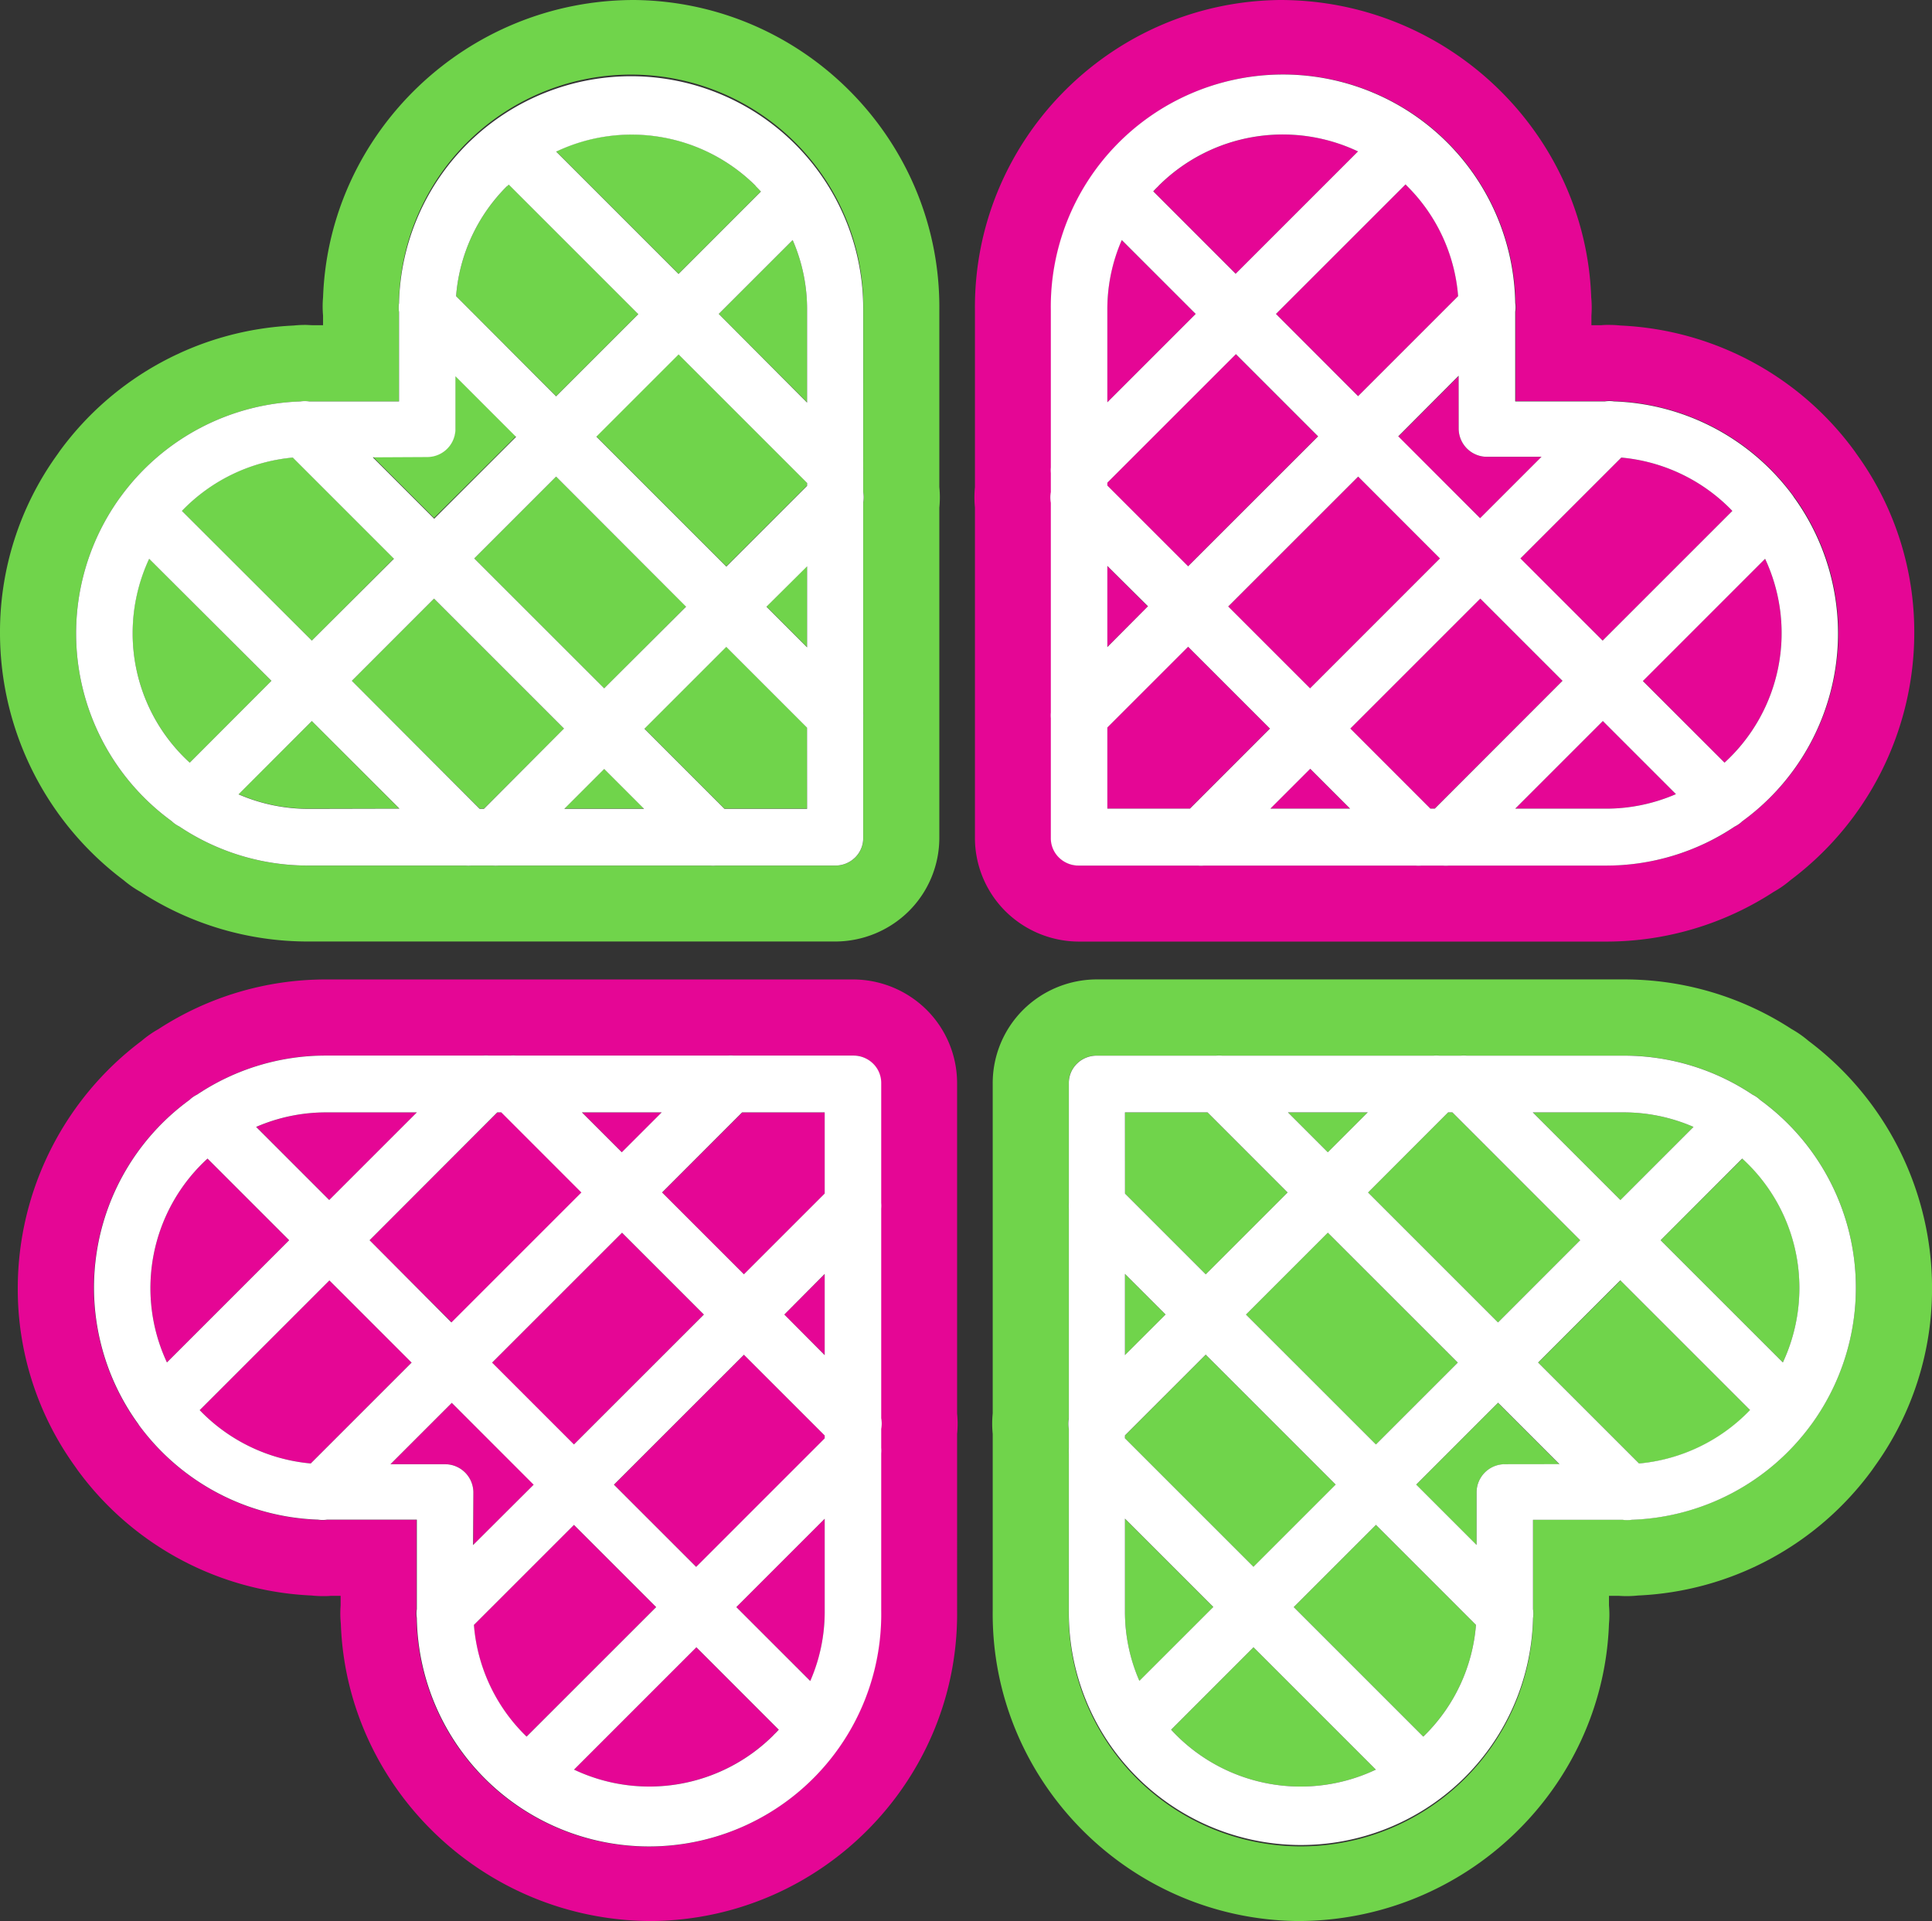 <svg xmlns="http://www.w3.org/2000/svg" width="478.43" height="475.77" viewBox="0 0 478.43 475.77"><rect x="0" y="0" width="478.43" height="475.77" fill="#333333" stroke="none"/><g><path d="M347.11,110.23l24.77-24.77a43.19,43.19,0,0,0-12.62-27.25l-.42-.42L326.75,89.87Z" transform="translate(-10.78 -12.12)" style="fill: #e50695"></path><path d="M288.53,71.57A42.8,42.8,0,0,0,285,88.94v22.81l21.88-21.88Z" transform="translate(-10.78 -12.12)" style="fill: #e50695"></path><path d="M347.09,49.62a43.54,43.54,0,0,0-49.37,8.5c-.46.45-.9.92-1.33,1.39l20.4,20.41Z" transform="translate(-10.78 -12.12)" style="fill: #e50695"></path><rect x="318.4" y="142.04" width="45.51" height="28.67" transform="translate(-21.43 274.92) rotate(-45)" style="fill: #e50695"></rect><path d="M407.65,170.77l32.12-32.12a43.56,43.56,0,0,0-27.5-13.21l-25,25Z" transform="translate(-10.78 -12.12)" style="fill: #e50695"></path><path d="M377.34,140.46l15.2-15.2H379a7,7,0,0,1-7-7v-13l-14.95,15Z" transform="translate(-10.78 -12.12)" style="fill: #e50695"></path><path d="M386,212.39h22.46a43.42,43.42,0,0,0,17.34-3.6l-18.1-18.1Z" transform="translate(-10.78 -12.12)" style="fill: #e50695"></path><polygon points="366.55 148.25 334.37 180.43 354.21 200.27 355.26 200.27 386.91 168.61 366.55 148.25" style="fill: #e50695"></polygon><polygon points="326.37 108.07 306.01 87.71 274.18 119.55 274.18 120.24 294.19 140.25 326.37 108.07" style="fill: #e50695"></polygon><path d="M417.61,180.73,437.83,201a43.47,43.47,0,0,0,10.05-50.49Z" transform="translate(-10.78 -12.12)" style="fill: #e50695"></path><path d="M470.71,124.81l-.75-1.07a76,76,0,0,0-57.88-31,27.25,27.25,0,0,0-2.86-.15c-.63,0-1.27,0-1.91.07h-2.44V90.27a26.13,26.13,0,0,0-.05-4.51c-1.44-40.7-35.44-73.64-77.07-73.64h0c-42.1.44-76,35-75.54,76.91v38.25c0,.9,0,1.79,0,2.68v2.79a25.36,25.36,0,0,0,0,5.08v50.09c0,.89,0,1.77,0,2.67v28.88a25.63,25.63,0,0,0,7.56,18.33A25.93,25.93,0,0,0,278,245.31h28.89c.48,0,.95,0,1.43,0l1.78,0,50.66,0c.47,0,.95,0,1.43,0h8.46l37.88,0A76,76,0,0,0,450,233a25.68,25.68,0,0,0,4.18-2.92A76.62,76.62,0,0,0,484.82,169,75.06,75.06,0,0,0,470.71,124.81ZM442.3,215.49a7.32,7.32,0,0,1-1.89,1.32,57.2,57.2,0,0,1-31.92,9.67H369.64a7.22,7.22,0,0,1-1.47,0h-5.31a7.22,7.22,0,0,1-1.47,0H309a7.22,7.22,0,0,1-1.47,0H278a6.94,6.94,0,0,1-4.9-2,6.71,6.71,0,0,1-2-4.9V190a8.07,8.07,0,0,1,0-1.39V136.61a7.32,7.32,0,0,1,0-2.64v-4.65a8.18,8.18,0,0,1,0-1.4V89a57.49,57.49,0,0,1,115-1.88,6.81,6.81,0,0,1,0,2.16v22.17h22.19a7.32,7.32,0,0,1,2.24,0,57.43,57.43,0,0,1,44.33,23.39l.25.33a57.5,57.5,0,0,1-12.74,80.24Z" transform="translate(-10.78 -12.12)" style="fill: #e50695"></path><polygon points="274.18 140.15 274.18 160.26 284.24 150.21 274.18 140.15" style="fill: #e50695"></polygon><polygon points="314.54 200.27 334.3 200.27 324.42 190.39 314.54 200.27" style="fill: #e50695"></polygon><polygon points="274.18 180.18 274.18 200.27 294.63 200.27 314.46 180.43 294.19 160.16 274.18 180.18" style="fill: #e50695"></polygon><path d="M454.79,134.92a57.43,57.43,0,0,0-44.33-23.39,7.32,7.32,0,0,0-2.24,0H386V89.32a6.81,6.81,0,0,0,0-2.16A57.49,57.49,0,0,0,271,89v38.88a8.18,8.18,0,0,0,0,1.4V134a7.32,7.32,0,0,0,0,2.64v51.95a8.07,8.07,0,0,0,0,1.39v29.61a6.71,6.71,0,0,0,2,4.9,6.94,6.94,0,0,0,4.9,2h29.57a7.22,7.22,0,0,0,1.47,0h52.39a7.22,7.22,0,0,0,1.47,0h5.31a7.22,7.22,0,0,0,1.47,0h38.85a57.2,57.2,0,0,0,31.92-9.67,7.32,7.32,0,0,0,1.89-1.32A57.5,57.5,0,0,0,455,135.25Zm-42.52-9.48a43.56,43.56,0,0,1,27.5,13.21l-32.12,32.12-20.36-20.35ZM372,118.25a7,7,0,0,0,7,7h13.51l-15.2,15.2-20.27-20.27,14.95-15Zm-4.64,32.17L335.2,182.59l-20.27-20.27,32.18-32.17Zm-8.12-92.21a43.19,43.19,0,0,1,12.62,27.25l-24.77,24.77L326.75,89.87l32.09-32.08Zm-61.54-.09a43.54,43.54,0,0,1,49.37-8.5l-30.3,30.3-20.4-20.41C296.82,59,297.26,58.57,297.72,58.12ZM285,88.94a42.8,42.8,0,0,1,3.57-17.37l18.31,18.3L285,111.75Zm0,42.72,31.83-31.83,20.36,20.36L305,152.37l-20-20Zm0,20.61,10.06,10L285,172.38Zm20.45,60.12H285v-20.1l20-20,20.27,20.27Zm19.91,0,9.88-9.88,9.88,9.88Zm40.72,0H365l-19.83-19.84,32.18-32.18,20.36,20.36Zm42.37,0H386l21.7-21.7,18.1,18.1A43.42,43.42,0,0,1,408.41,212.39ZM437.83,201l-20.22-20.22,30.27-30.27A43.47,43.47,0,0,1,437.83,201Z" transform="translate(-10.78 -12.12)" style="fill: #fff"></path></g><g><path d="M108.31,150.42l-25-25a43.56,43.56,0,0,0-27.5,13.21L88,170.77Z" transform="translate(-10.78 -12.12)" style="fill: #70d44b"></path><path d="M47.72,150.46A43.47,43.47,0,0,0,57.77,201L78,180.73Z" transform="translate(-10.78 -12.12)" style="fill: #70d44b"></path><path d="M138.53,120.19l-15-15v13a7,7,0,0,1-7,7H103.06l15.2,15.2Z" transform="translate(-10.78 -12.12)" style="fill: #70d44b"></path><path d="M69.85,208.79a43.42,43.42,0,0,0,17.34,3.6h22.46L88,190.69Z" transform="translate(-10.78 -12.12)" style="fill: #70d44b"></path><rect x="140.11" y="133.62" width="28.67" height="45.51" transform="translate(-76.12 142.89) rotate(-45)" style="fill: #70d44b"></rect><path d="M168.85,89.87,136.77,57.79l-.43.42a43.19,43.19,0,0,0-12.62,27.25l24.77,24.77Z" transform="translate(-10.78 -12.12)" style="fill: #70d44b"></path><path d="M199.21,59.51c-.43-.47-.87-.94-1.33-1.39a43.54,43.54,0,0,0-49.37-8.5l30.3,30.3Z" transform="translate(-10.78 -12.12)" style="fill: #70d44b"></path><polygon points="147.66 108.07 179.84 140.25 199.86 120.24 199.86 119.55 168.02 87.71 147.66 108.07" style="fill: #70d44b"></polygon><path d="M188.76,89.87l21.88,21.88V88.94a42.8,42.8,0,0,0-3.57-17.37Z" transform="translate(-10.78 -12.12)" style="fill: #70d44b"></path><path d="M167.85,12.12h0c-41.63,0-75.63,32.94-77.07,73.64a25.16,25.16,0,0,0,0,4.51v2.39H88.29c-.64,0-1.27-.07-1.91-.07a27.25,27.25,0,0,0-2.86.15,76,76,0,0,0-57.88,31l-.75,1.07A75.06,75.06,0,0,0,10.78,169,76.62,76.62,0,0,0,41.39,230.1,26.12,26.12,0,0,0,45.57,233a76,76,0,0,0,41.54,12.29l37.88,0h8.46c.48,0,1,0,1.43,0l50.66,0,1.78,0c.48,0,1,0,1.43,0h28.89a25.93,25.93,0,0,0,18.19-7.51,25.63,25.63,0,0,0,7.56-18.33V190.59c0-.9,0-1.78,0-2.67V137.83a25.36,25.36,0,0,0,0-5.08V130c0-.89,0-1.78,0-2.68V89C243.84,47.16,210,12.56,167.85,12.12Zm56.71,115.8a8.18,8.18,0,0,1,0,1.4V134a7.32,7.32,0,0,1,0,2.64v51.95a8.07,8.07,0,0,1,0,1.39v29.61a6.71,6.71,0,0,1-2,4.9,6.94,6.94,0,0,1-4.9,2H188.07a7.22,7.22,0,0,1-1.47,0H134.21a7.22,7.22,0,0,1-1.47,0h-5.31a7.22,7.22,0,0,1-1.47,0H87.11a57.2,57.2,0,0,1-31.92-9.67,7.32,7.32,0,0,1-1.89-1.32,57.5,57.5,0,0,1-12.74-80.24l.25-.33a57.43,57.43,0,0,1,44.33-23.39,7.32,7.32,0,0,1,2.24,0h22.19V89.32a6.81,6.81,0,0,1,0-2.16,57.49,57.49,0,0,1,115,1.88Z" transform="translate(-10.78 -12.12)" style="fill: #70d44b"></path><polygon points="139.74 200.27 159.5 200.27 149.62 190.39 139.74 200.27" style="fill: #70d44b"></polygon><polygon points="159.57 180.43 179.41 200.27 199.86 200.27 199.86 180.18 179.84 160.16 159.57 180.43" style="fill: #70d44b"></polygon><polygon points="87.12 168.61 118.78 200.27 119.83 200.27 139.66 180.43 107.48 148.25 87.12 168.61" style="fill: #70d44b"></polygon><polygon points="199.86 160.26 199.86 140.15 189.8 150.21 199.86 160.26" style="fill: #70d44b"></polygon><path d="M167.66,31a57.5,57.5,0,0,0-58.07,56.21,6.81,6.81,0,0,0,0,2.16v22.17H87.38a7.32,7.32,0,0,0-2.24,0,57.43,57.43,0,0,0-44.33,23.39l-.25.33A57.5,57.5,0,0,0,53.3,215.49a7.32,7.32,0,0,0,1.89,1.32,57.2,57.2,0,0,0,31.92,9.67H126a7.22,7.22,0,0,0,1.47,0h5.31a7.22,7.22,0,0,0,1.47,0H186.6a7.22,7.22,0,0,0,1.47,0h29.57a6.94,6.94,0,0,0,4.9-2,6.71,6.71,0,0,0,2-4.9V190a8.07,8.07,0,0,0,0-1.39V136.61a7.32,7.32,0,0,0,0-2.64v-4.65a8.18,8.18,0,0,0,0-1.4V89A57.52,57.52,0,0,0,167.66,31Zm30.22,27.17c.46.45.9.92,1.33,1.39l-20.4,20.41-30.3-30.3A43.54,43.54,0,0,1,197.88,58.12Zm-61.54.09.43-.42,32.08,32.08-20.36,20.36L123.72,85.46A43.19,43.19,0,0,1,136.34,58.21Zm44.33,104.11L160.4,182.59l-32.18-32.17,20.27-20.27Zm-64.1-37.06a7,7,0,0,0,7-7v-13l15,15-20.27,20.27-15.2-15.2Zm-33.24.18,25,25L88,170.77,55.83,138.65A43.56,43.56,0,0,1,83.33,125.44Zm-39.7,43.38a43.65,43.65,0,0,1,4.09-18.36L78,180.73,57.77,201A43.35,43.35,0,0,1,43.63,168.82Zm43.56,43.57a43.42,43.42,0,0,1-17.34-3.6L88,190.69l21.7,21.7Zm43.42,0h-1.05L97.91,180.73l20.35-20.36,32.18,32.18Zm19.91,0,9.88-9.88,9.88,9.88Zm60.12,0H190.19l-19.83-19.84,20.27-20.27,20,20Zm0-40-10.06-10.06,10.06-10Zm0-40-20,20-32.18-32.18,20.36-20.36,31.83,31.83Zm0-20.61L188.76,89.87l18.31-18.3a42.8,42.8,0,0,1,3.57,17.37Z" transform="translate(-10.78 -12.12)" style="fill: #fff"></path></g><g><path d="M152.89,389.77l-24.77,24.77a43.19,43.19,0,0,0,12.62,27.25l.42.42,32.09-32.08Z" transform="translate(-10.78 -12.12)" style="fill: #e50695"></path><path d="M211.47,428.43A42.8,42.8,0,0,0,215,411.06V388.25l-21.88,21.88Z" transform="translate(-10.78 -12.12)" style="fill: #e50695"></path><path d="M152.91,450.38a43.54,43.54,0,0,0,49.37-8.5c.46-.45.9-.92,1.33-1.39l-20.4-20.41Z" transform="translate(-10.78 -12.12)" style="fill: #e50695"></path><rect x="136.09" y="329.3" width="45.51" height="28.67" transform="translate(-207.24 200.85) rotate(-45)" style="fill: #e50695"></rect><path d="M92.35,329.23,60.23,361.35a43.56,43.56,0,0,0,27.5,13.21l25-25Z" transform="translate(-10.78 -12.12)" style="fill: #e50695"></path><path d="M122.66,359.54l-15.2,15.2H121a7,7,0,0,1,7,7v13l15-14.95Z" transform="translate(-10.78 -12.12)" style="fill: #e50695"></path><path d="M114.05,287.61H91.59a43.42,43.42,0,0,0-17.34,3.6l18.1,18.1Z" transform="translate(-10.78 -12.12)" style="fill: #e50695"></path><polygon points="111.88 327.51 144.06 295.33 124.23 275.5 123.18 275.5 91.52 307.15 111.88 327.51" style="fill: #e50695"></polygon><polygon points="152.06 367.69 172.42 388.05 204.25 356.22 204.25 355.53 184.24 335.51 152.06 367.69" style="fill: #e50695"></polygon><path d="M82.39,319.27,62.17,299.05a43.47,43.47,0,0,0-10.05,50.49Z" transform="translate(-10.78 -12.12)" style="fill: #e50695"></path><path d="M29.29,375.19l.75,1.07a76,76,0,0,0,57.88,31,27.25,27.25,0,0,0,2.86.15c.63,0,1.27,0,1.91-.07h2.44v2.39a26.13,26.13,0,0,0,.05,4.51c1.44,40.7,35.44,73.64,77.07,73.64h0c42.1-.44,76-35,75.54-76.91V372.72c0-.9,0-1.79,0-2.68v-2.79a25.36,25.36,0,0,0,0-5.08V312.08c0-.89,0-1.77,0-2.67V280.53a25.63,25.63,0,0,0-7.56-18.33A25.93,25.93,0,0,0,222,254.69H193.15c-.48,0-1,0-1.43,0l-1.78,0H139.28c-.47,0-.95,0-1.43,0l-1.78,0-5,0-1.72,0H91.51A76,76,0,0,0,50,267a25.68,25.68,0,0,0-4.18,2.92A76.62,76.62,0,0,0,15.18,331,75.06,75.06,0,0,0,29.29,375.19ZM57.7,284.51a7.32,7.32,0,0,1,1.89-1.32,57.2,57.2,0,0,1,31.92-9.67h38.85a7.22,7.22,0,0,1,1.47,0h5.31a7.22,7.22,0,0,1,1.47,0H191a7.22,7.22,0,0,1,1.47,0H222a6.94,6.94,0,0,1,4.9,2,6.71,6.71,0,0,1,2,4.9v29.61a8.07,8.07,0,0,1,0,1.39v51.95a7.32,7.32,0,0,1,0,2.64v4.65a8.18,8.18,0,0,1,0,1.4V411a57.49,57.49,0,0,1-115,1.88,6.81,6.81,0,0,1,0-2.16V388.51H91.78a7.32,7.32,0,0,1-2.24,0,57.43,57.43,0,0,1-44.33-23.39l-.25-.33A57.5,57.5,0,0,1,57.7,284.51Z" transform="translate(-10.78 -12.12)" style="fill: #e50695"></path><polygon points="204.25 335.62 204.25 315.5 194.2 325.56 204.25 335.62" style="fill: #e50695"></polygon><polygon points="163.89 275.5 144.14 275.5 154.02 285.38 163.89 275.5" style="fill: #e50695"></polygon><polygon points="204.25 295.59 204.25 275.5 183.81 275.5 163.97 295.33 184.24 315.6 204.25 295.59" style="fill: #e50695"></polygon><path d="M45.21,365.08a57.43,57.43,0,0,0,44.33,23.39,7.32,7.32,0,0,0,2.24,0H114v22.17a6.81,6.81,0,0,0,0,2.16A57.49,57.49,0,0,0,229,411V372.08a8.18,8.18,0,0,0,0-1.4V366a7.32,7.32,0,0,0,0-2.64V311.44a8.07,8.07,0,0,0,0-1.39V280.44a6.71,6.71,0,0,0-2-4.9,6.94,6.94,0,0,0-4.9-2H192.47a7.22,7.22,0,0,0-1.47,0H138.61a7.22,7.22,0,0,0-1.47,0h-5.31a7.22,7.22,0,0,0-1.47,0H91.51a57.2,57.2,0,0,0-31.92,9.67,7.32,7.32,0,0,0-1.89,1.32A57.5,57.5,0,0,0,45,364.75Zm42.52,9.48a43.56,43.56,0,0,1-27.5-13.21l32.12-32.12,20.36,20.35ZM128,381.75a7,7,0,0,0-7-7H107.46l15.2-15.2,20.27,20.27-15,14.95Zm4.64-32.17,32.18-32.17,20.27,20.27-32.18,32.17Zm8.12,92.21a43.19,43.19,0,0,1-12.62-27.25l24.77-24.77,20.36,20.36-32.09,32.08Zm61.54.09a43.54,43.54,0,0,1-49.37,8.5l30.3-30.3,20.4,20.41C203.18,441,202.74,441.43,202.28,441.88ZM215,411.06a42.8,42.8,0,0,1-3.57,17.37l-18.31-18.3L215,388.25Zm0-42.72-31.83,31.83-20.36-20.36L195,347.63l20,20Zm0-20.61L205,337.68,215,327.62Zm-20.45-60.12H215v20.1l-20,20-20.27-20.27Zm-19.91,0-9.88,9.88-9.88-9.88Zm-40.72,0h1l19.83,19.84-32.18,32.18L102.3,319.27Zm-42.37,0h22.46l-21.7,21.7-18.1-18.1A43.42,43.42,0,0,1,91.59,287.61ZM62.17,299.05l20.22,20.22L52.12,349.54a43.47,43.47,0,0,1,10.05-50.49Z" transform="translate(-10.78 -12.12)" style="fill: #fff"></path></g><g><path d="M391.69,349.58l25,25a43.56,43.56,0,0,0,27.5-13.21l-32.12-32.12Z" transform="translate(-10.78 -12.12)" style="fill: #70d44b"></path><path d="M452.28,349.54a43.47,43.47,0,0,0-10-50.49L422,319.27Z" transform="translate(-10.78 -12.12)" style="fill: #70d44b"></path><path d="M361.47,379.81l14.95,14.95v-13a7,7,0,0,1,7-7h13.51l-15.2-15.2Z" transform="translate(-10.78 -12.12)" style="fill: #70d44b"></path><path d="M430.15,291.21a43.42,43.42,0,0,0-17.34-3.6H390.35l21.7,21.7Z" transform="translate(-10.78 -12.12)" style="fill: #70d44b"></path><rect x="331.22" y="320.88" width="28.67" height="45.51" transform="translate(-152.56 332.87) rotate(-45)" style="fill: #70d44b"></rect><path d="M331.15,410.13l32.08,32.08.43-.42a43.19,43.19,0,0,0,12.62-27.25l-24.77-24.77Z" transform="translate(-10.78 -12.12)" style="fill: #70d44b"></path><path d="M300.79,440.49c.43.47.87.94,1.33,1.39a43.54,43.54,0,0,0,49.37,8.5l-30.3-30.3Z" transform="translate(-10.78 -12.12)" style="fill: #70d44b"></path><polygon points="330.77 367.69 298.59 335.51 278.58 355.53 278.58 356.22 310.41 388.05 330.77 367.69" style="fill: #70d44b"></polygon><path d="M311.24,410.13l-21.88-21.88v22.81a42.8,42.8,0,0,0,3.57,17.37Z" transform="translate(-10.78 -12.12)" style="fill: #70d44b"></path><path d="M332.15,487.88h0c41.63,0,75.63-32.94,77.07-73.64a25.16,25.16,0,0,0,0-4.51v-2.39h2.45c.64.05,1.27.07,1.91.07a27.25,27.25,0,0,0,2.86-.15,76,76,0,0,0,57.88-31l.75-1.07A75.06,75.06,0,0,0,489.22,331a76.62,76.62,0,0,0-30.61-61.11,26.12,26.12,0,0,0-4.18-2.92,76,76,0,0,0-41.54-12.29H375l-1.72,0-5,0-1.78,0c-.48,0-1,0-1.43,0H314.46l-1.78,0c-.48,0-.95,0-1.43,0H282.36a25.93,25.93,0,0,0-18.19,7.51,25.63,25.63,0,0,0-7.56,18.33v28.88c0,.9,0,1.78,0,2.67v50.09a25.36,25.36,0,0,0,0,5.08V370c0,.89,0,1.78,0,2.68V411C256.16,452.84,290.05,487.44,332.15,487.88Zm-56.71-115.8a8.18,8.18,0,0,1,0-1.4V366a7.32,7.32,0,0,1,0-2.64V311.44a8.07,8.07,0,0,1,0-1.39V280.44a6.71,6.71,0,0,1,2-4.9,6.94,6.94,0,0,1,4.9-2h29.57a7.22,7.22,0,0,1,1.47,0h52.39a7.22,7.22,0,0,1,1.47,0h5.31a7.22,7.22,0,0,1,1.47,0h38.85a57.2,57.2,0,0,1,31.92,9.67,7.32,7.32,0,0,1,1.89,1.32,57.5,57.5,0,0,1,12.74,80.24l-.25.33a57.43,57.43,0,0,1-44.33,23.39,7.32,7.32,0,0,1-2.24,0H390.43v22.17a6.81,6.81,0,0,1,0,2.16,57.49,57.49,0,0,1-115-1.88Z" transform="translate(-10.78 -12.12)" style="fill: #70d44b"></path><polygon points="338.69 275.5 318.94 275.5 328.82 285.38 338.69 275.5" style="fill: #70d44b"></polygon><polygon points="318.86 295.33 299.03 275.5 278.58 275.5 278.58 295.59 298.59 315.6 318.86 295.33" style="fill: #70d44b"></polygon><polygon points="391.31 307.15 359.66 275.5 358.61 275.5 338.77 295.33 370.95 327.51 391.31 307.15" style="fill: #70d44b"></polygon><polygon points="278.58 315.5 278.58 335.62 288.63 325.56 278.58 315.5" style="fill: #70d44b"></polygon><path d="M332.34,469.05a57.5,57.5,0,0,0,58.07-56.21,6.81,6.81,0,0,0,0-2.16V388.51h22.19a7.32,7.32,0,0,0,2.24,0,57.43,57.43,0,0,0,44.33-23.39l.25-.33a57.5,57.5,0,0,0-12.74-80.24,7.32,7.32,0,0,0-1.89-1.32,57.2,57.2,0,0,0-31.92-9.67H374a7.22,7.22,0,0,0-1.47,0h-5.31a7.22,7.22,0,0,0-1.47,0H313.4a7.22,7.22,0,0,0-1.47,0H282.36a6.94,6.94,0,0,0-4.9,2,6.71,6.71,0,0,0-2,4.9v29.61a8.07,8.07,0,0,0,0,1.39v51.95a7.32,7.32,0,0,0,0,2.64v4.65a8.18,8.18,0,0,0,0,1.4V411A57.52,57.52,0,0,0,332.34,469.05Zm-30.22-27.17c-.46-.45-.9-.92-1.33-1.39l20.4-20.41,30.3,30.3A43.54,43.54,0,0,1,302.12,441.88Zm61.54-.09-.43.42-32.08-32.08,20.36-20.36,24.77,24.77A43.19,43.19,0,0,1,363.66,441.79ZM319.33,337.68l20.27-20.27,32.18,32.17-20.27,20.27Zm64.1,37.06a7,7,0,0,0-7,7v13l-14.95-14.95,20.27-20.27,15.2,15.2Zm33.24-.18-25-25,20.36-20.35,32.12,32.12A43.56,43.56,0,0,1,416.67,374.56Zm39.7-43.38a43.65,43.65,0,0,1-4.09,18.36L422,319.27l20.22-20.22A43.35,43.35,0,0,1,456.37,331.18Zm-43.56-43.57a43.42,43.42,0,0,1,17.34,3.6l-18.1,18.1-21.7-21.7Zm-43.42,0h1.05l31.65,31.66-20.35,20.36-32.18-32.18Zm-19.91,0-9.88,9.88-9.88-9.88Zm-60.12,0h20.45l19.83,19.84-20.27,20.27-20-20Zm0,40,10.06,10.06-10.06,10.05Zm0,40,20-20,32.18,32.18-20.36,20.36-31.83-31.83Zm0,20.61,21.88,21.88-18.31,18.3a42.8,42.8,0,0,1-3.57-17.37Z" transform="translate(-10.78 -12.12)" style="fill: #fff"></path></g></svg>